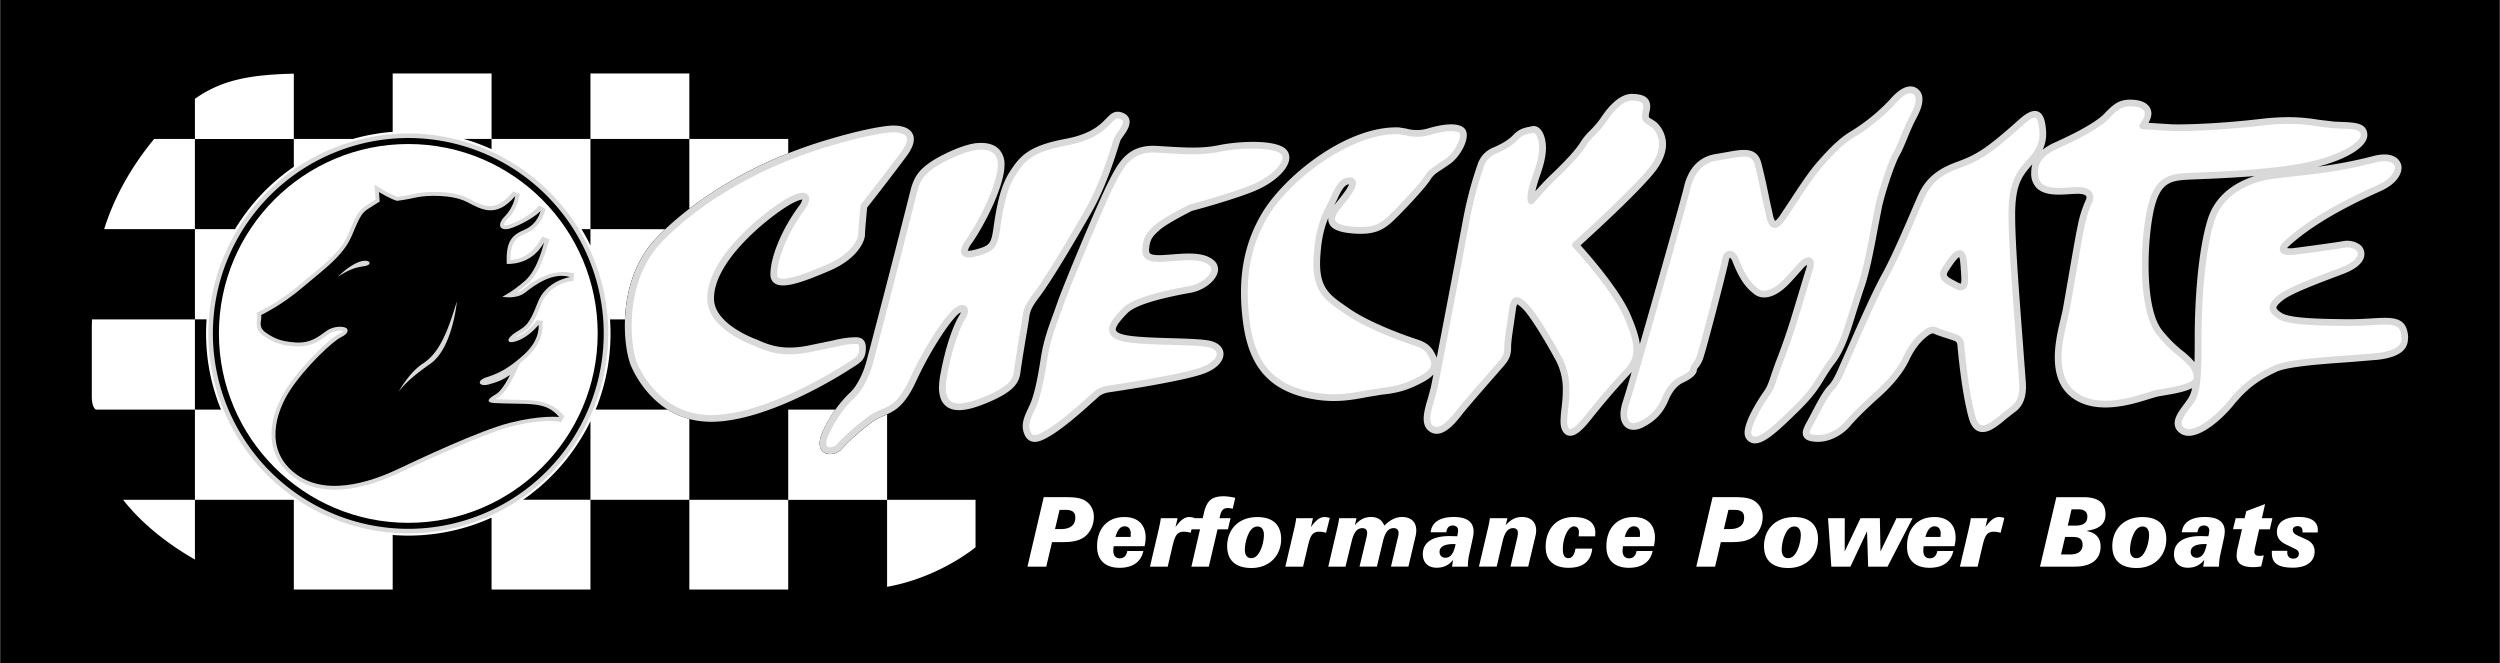<svg xmlns="http://www.w3.org/2000/svg" width="2500" height="663" viewBox="0 0 69.492 18.432"><path d="M0 0h69.492v18.432H0z"/><path fill="#fff" d="M16.41 2.042h2.749v1.821H16.41zM5.414 3.863H4.28c-.723.879-1.145 1.732-1.39 2.508h2.523V3.863zM3.417 13.895c.545.694 1.277 1.25 1.997 1.66v-1.66H3.417zM24.657 16.314c1.46-.26 2.459-1.1 2.459-1.1v-1.32h-2.459v2.42zM5.414 11.387V8.879H2.553s-.006.132-.006.247v1.88c0 .352.118.381.118.381h2.749zM19.159 13.895h2.749v2.495h-2.749zM8.163 3.863V2.048c-1.214.028-2.01.173-2.749.699v1.117h2.749zM21.908 4.263v-.4h-2.749v1.938a11.447 11.447 0 0 1 2.749-1.538z"/><path d="M18.557 11.387h-2.003a5.586 5.586 0 0 0 .4-2.508h.415c.027-.686.219-1.487.747-2.122.017-.021.14-.166.372-.386H16.41v.456a5.287 5.287 0 0 0-.248-.456h.248V3.863h-2.749v.284a5.564 5.564 0 0 0-.772-.284h.772V2.042h-2.749v1.623a5.61 5.61 0 0 0-1.108.198H8.163v.774A5.657 5.657 0 0 0 6.529 6.37H5.414v2.508h.324a5.568 5.568 0 0 0 .401 2.509h-.725v2.508h2.74l.009.006v2.488h2.749v-1.516a5.596 5.596 0 0 0 2.749-.482v1.998h2.749v-2.495h-1.873a5.666 5.666 0 0 0 1.873-2.184v2.184h2.749v-2.248a2.177 2.177 0 0 1-.602-.259zM24.563 11.561a1.412 1.412 0 0 0-.304.16c-.375.275-.724.597-.861.76-.105.125-.345.194-.496.098-.089-.057-.21-.212-.022-.611.109-.232.228-.424.339-.58h-1.311v2.508h2.749V11.52a2.663 2.663 0 0 1-.094.041z" fill="#fff"/><path d="M5.787 9.27a5.566 5.566 0 0 0 5.559 5.559 5.566 5.566 0 0 0 5.559-5.559 5.565 5.565 0 0 0-5.559-5.559A5.565 5.565 0 0 0 5.787 9.27z" fill="#d9d9d9"/><path d="M5.913 9.27a5.44 5.44 0 0 0 5.433 5.432 5.439 5.439 0 0 0 5.433-5.432 5.439 5.439 0 0 0-5.433-5.433A5.439 5.439 0 0 0 5.913 9.27z"/><path d="M6.081 9.27c0-2.903 2.361-5.266 5.265-5.266s5.265 2.362 5.265 5.266c0 2.903-2.362 5.265-5.265 5.265S6.081 12.172 6.081 9.27z" fill="#fff"/><path d="M14.262 5.32c-.478.592-.801.425-1.174.23l-.068-.034c-.445-.228-1.181-.198-1.476-.131a5.707 5.707 0 0 1-.502.089 2.676 2.676 0 0 1-.453-.227l-.181-.112.03.411-.229.146c-.215.14-.274.194-.521.793-.19.462-.58.784-1.031 1.156l-.315.262c-.573.493-1.128.754-1.134.757l-.082.038.023.087a.667.667 0 0 1-.005.101.705.705 0 0 0-.012.12c0 .103.034.223.192.331.223.151.416.262.873.291.429.028.663-.142.87-.292l.065-.048a.531.531 0 0 1 .407-.085.273.273 0 0 1-.1.069c-.292.141-1.065.906-1.456 1.498-.258.389-.44.853-.44 1.303 0 .443.178.874.637 1.208.677.492 1.695.44 2.944-.15 0 0 2.25-1.064 3.079-1.273.824-.208 1.322-.158 1.388-.114l.094-.176c-.39-.438-.765-.444-1.385-.454l-.535-.015c.021-.014.036-.025.067-.043.212-.116.418-.537.44-.584l.178-.371s.111-.096.193-.171c.366-.336.434-.665.434-.835 0-.062-.009-.103.02-.177l-.181-.014c-.038.063-.267.357-.57.468l-.013.003c.02-.015.031-.028.06-.045l.045-.028c.272-.167.378-.255.602-.845.209-.552.794-.644.897-.647l.016-.21c-.578-.149-1.062.163-1.43.452a.482.482 0 0 1-.17.08c.092-.065.192-.142.308-.243.391-.34.556-1.091.608-1.238l-.2-.074c-.292.569-.698.643-.881.652v-.001c0-.479.128-.614.415-.733.435-.18.522-.588.562-.684l-.185-.098c-.192.245-.628.478-.852.539-.079.021-.117.008-.124.003v-.001c0-.018.017-.077.107-.171.277-.288.312-.607.339-.682l-.188-.081z" fill="#d9d9d9"/><path d="M14.054 10.375a1.378 1.378 0 0 1-.345.163c.106-.04.22-.091.345-.163z" fill="#fff"/><path d="M7.386 9.247c-.248-.169-.094-.349-.132-.489 0 0 .565-.264 1.158-.772.594-.509 1.131-.866 1.375-1.46.245-.593.292-.621.48-.744.188-.122.283-.179.283-.179l-.019-.264s.302.188.499.245c0 0 .245-.028.537-.095.292-.065.998-.084 1.403.123s.81.471 1.347-.16c0 0-.028.292-.282.556-.255.264-.123.414.122.349.245-.066.697-.312.866-.49 0 0-.075.367-.461.527-.387.16-.499.377-.48.942 0 0 .678.065 1.036-.594 0 0-.16.744-.527 1.064s-.631.443-.631.443.384.082.631-.113c.311-.244.781-.574 1.252-.433 0 0-.668.094-.903.716-.236.621-.33.649-.604.819-.272.169-.292.357.048.235.339-.123.583-.442.583-.442s.066.395-.396.819c-.461.424-.763.546-1.055.64-.292.095-.207.273.066.198.273-.075.405-.132.593-.264 0 0-.207.433-.396.537-.188.104-.319.231-.028.245.961.047 1.413-.065 1.79.387 0 0-.509-.057-1.366.16-.856.216-2.58 1.035-3.098 1.28-.519.245-1.903.838-2.835.16-.933-.678-.575-1.752-.17-2.364.405-.612 1.158-1.337 1.413-1.459.133-.064.207-.151.16-.227-.046-.075-.347-.103-.574.057-.226.16-.433.349-.866.32-.433-.028-.612-.131-.819-.273z"/><path d="M9.381 7.7s.381-.392.703-.445c.211-.035.258.105.059.141s-.375.046-.762.304zM12.697 8.379s-.117 1.3-.738 1.734-.773.645-.879.773c0 0 .288-.533.68-.785.492-.316.715-1.007.937-1.722zM33.575 9.462c-.229-.036-.611-.048-1.017-.06-.5-.015-1.069-.032-1.337-.102-.117-.03-.189-.073-.202-.119a.097.097 0 0 1-.003-.023c0-.118.205-.332.319-.45.195-.203.788-.395 1.763-.569.35-.062.677-.308.746-.557a.323.323 0 0 0-.104-.344c-.271-.234-.719-.2-1.194-.163l-.161.012c-.235.017-.377.001-.422-.047-.016-.018-.023-.046-.023-.089a.58.58 0 0 1 .007-.086c.031-.228.098-.304.297-.48.192-.171.836-.496.884-.521.06-.016 1.083-.288 1.709-.539.505-.201.901-.535.986-.831a.427.427 0 0 0 .017-.115.321.321 0 0 0-.061-.19c-.242-.333-1.354-.264-1.896-.154-.482.099-.907.072-1.609.028l-.109-.007c-.816-.05-1.074.455-1.348.989-.286.56-1.229 2.804-1.414 3.333l-.122.341c-.142.385-.275.749-.35 1.231-.104.671-.195 1.062-.309 1.31l-.039.083c-.114.245-.214.457-.115.715.04.105.104.176.188.208.135.051.283-.01.411-.077.428-.222.994-.731 1.298-1.005l.207-.184-.001.001.002-.001a.646.646 0 0 1 .229-.089c.075-.011 1.875-.273 2.576-.495.467-.148.631-.389.631-.573V9.82c-.014-.183-.176-.317-.434-.358z" fill="#d9d9d9"/><path d="M51.005 10.096c.278-.365.44-.903.598-1.423l.196-.606c.166-.445.311-1.228.416-1.799l.104-.53c.095-.416.346-1.177.482-1.416.072-.127.139-.289.21-.46.073-.179.156-.381.26-.575.081-.152.327-.616.019-.829-.113-.078-.36-.143-.749.304a5.16 5.16 0 0 1-1.057.869c-.344.201-.621.481-.984.896-.229.263-.511.693-.736 1.038l-.29.435a.47.47 0 0 1-.13.142.495.495 0 0 1-.052-.127l-.108-.492a18.07 18.07 0 0 0-.227-1.006c-.123-.442-.512-.37-.961-.287l-.297.051c-.587.091-.81.56-.894.938-.045.204-.731 2.643-1.221 4.346-.03-.228-.121-.485-.255-.803-.298-.702-1.151-1.674-1.395-1.942.331-.299 1.751-1.595 2.124-2.12.189-.269.254-.5.254-.691a.834.834 0 0 0-.283-.622l-.129-.084c-.046-.023-.067-.034-.067-.081a.58.58 0 0 1 .021-.121.634.634 0 0 0 .018-.142c0-.08-.02-.146-.061-.199-.089-.118-.255-.142-.42-.15-.278-.013-.579.206-.869.635-.125.186-.227.288-.324.388a1.68 1.68 0 0 0-.271.331c-.118.193-.41.514-.844.925-.125.119-.282.29-.403.426.025-.115.062-.237.106-.369.088-.255.188-.544.188-.836 0-.247-.075-.459-.196-.554a.229.229 0 0 0-.199-.046l-.074.016c-.126.026-.284.058-.443.229-.167.179-.447.301-.539.341a.753.753 0 0 0-.451.48l-.019.053c-.081.241-.25.743-.396 1.534-.115.618-.496 2.619-.721 3.785-.003-.01-.005-.019-.009-.028-.11-.248-.22-.384-.542-.487-.412-.132-1.329-.477-1.853-.836l-.076-.053c-.479-.328-.762-.521-.762-1.219 0-.061.002-.126.007-.195.033-.531.123-.839.226-1.079-.002.013-.006.027-.006.04 0 .04.007.078.022.114.067.163.273.254.649.285.598.05.856-.084 1.15-.364.24-.229.875-.896 1.021-1.133.078-.128.164-.183.305-.274l.253-.172c.231-.175.435-.514.451-.757.009-.119-.031-.186-.066-.221-.189-.189-.655-.104-1.013.001a1.09 1.09 0 0 1-.611.003l-.194-.031c-1.456-.052-3.203 1.36-3.814 2.396-.513.869-.679 1.831-.521 3.027.16 1.215.713 1.863 1.792 2.102.709.156 1.235.054 1.658-.028l.406-.067c.51-.049.797-.162 1.149-.35.064-.034.19-.104.287-.21l-.072.362-.082.3c-.103.345-.22.737.047.922.347.242.734-.255.919-.494.129-.166.612-.719.901-1.049l.242-.277c.159-.185.205-.304.205-.533 0-.129.036-.373.075-.632l.057-.397a.479.479 0 0 1 .038-.156.73.73 0 0 1 .134.106l.011.01c.141.129.481.625.926 1.441a1.7 1.7 0 0 1 .196.837c0 .18-.019.352-.036.509a3.114 3.114 0 0 0-.027.346c0 .099.012.185.048.255.058.115.139.146.197.152.208.021.428-.234.654-.521l.021-.026c.187-.236.604-.736.987-1.144.025-.027.049-.054.071-.081-.115.395-.203.689-.243.809-.149.446-.021.641.067.717.123.105.304.108.497.009.349-.181.553-.399.703-.756.142-.334.325-.446.397-.479.146-.066.391-.201.391-.361 0-.014.003-.019.033-.058.032-.042.081-.105.128-.219.088-.214.68-2.513.726-2.756.012-.062.026-.079.031-.083.012.005.043.028.066.087.212.543.388.752.618.929.2.152.49.107.776-.122.142-.113.251-.236.403-.407l.16-.179a.621.621 0 0 1 .12-.11c-.002.021-.003.041-.015.08l-.101.326-.272.9a17.74 17.74 0 0 1-.489 1.418l-.113.319c-.056.175-.11.34-.201.467-.006.009-.543.758-.543 1.159a.289.289 0 0 0 .25.292c.28.035.66-.316 1.252-.897.419-.411.56-.642.709-.887.081-.132.164-.269.298-.444z" fill="#d9d9d9"/><path d="M66.942 9.344c-.047-.551-.435-.528-1.021-.492-.207.012-.441.026-.712.022-.648-.008-1.537-.019-1.777-.17-.123-.078-.15-.123-.151-.147-.001-.025.021-.087.186-.216.232-.183.984-.466 1.434-.636l.276-.105c.494-.198.57-.43.547-.59a.322.322 0 0 0-.138-.219.621.621 0 0 0-.461-.085c-.145.026-.6.091-1.318.185a.773.773 0 0 1-.229.006.451.451 0 0 1 .065-.068c.8-.726 1.977-1.262 2.479-1.491l.063-.028c.456-.209.575-.481.575-.649a.26.26 0 0 0-.007-.065.36.36 0 0 0-.168-.229c-.145-.088-.354-.097-.622-.026-.557.146-1.077.234-1.532.295.839-.219 1.394-.57 1.378-.894-.015-.326-.337-.338-.746-.354l-.172-.007-.421-.05c-.356-.055-.799-.122-1.637-.024-1.185.139-2.169.16-2.46.148l-.649-.04a.57.57 0 0 0 .082-.255.343.343 0 0 0-.029-.139c-.064-.143-.229-.23-.465-.247-.379-.027-.54.098-.817.388-.275.289-1.049.653-1.369.796a1.618 1.618 0 0 0-.343.203c.109-.232.114-.45.076-.694-.021-.134-.065-.316-.213-.369-.133-.047-.297.026-.532.237-.961.861-1.204.977-1.763 1.184-.662.245-.895.6-1.048.947l-.134.309c-.22.513-.588 1.372-.857 1.858-.265.479-.677 1.414-.923 1.973l-.236.53c-.097.225-.198.456-.323.581-.149.148-.322.479-.461.746l-.091.171-.028.052c-.094.17-.175.317-.118.441.031.068.098.114.198.136.51.109.948-.23 1.108-.426.157-.19.534-.554.81-.798.218-.193.613-.583.821-1.025.17-.362.348-.535.467-.635.136-.113.188-.122.236-.098.075.038.217.083.354.126l.191.064c.07.026.088.061.093.108l.006.057c.103 1.092.228 1.686.314 1.991.058.205.154.33.287.37.244.075.517-.155.757-.357l.212-.167c.372-.239.339-.699.327-.873l-.099-1.313c-.101-1.335-.196-2.596-.196-3.314 0-.858.2-1.09.479-1.406a.897.897 0 0 0-.033.243.56.56 0 0 0 .162.426c.223.208.606.182.914.161l.205-.01c.191 0 .237.049.247.064.021.033 0 .089-.011.112a3.21 3.21 0 0 0-.229.737c-.056.259-.168.914-.268 1.492l-.142.812-.057.252c-.14.579-.4 1.658.303 2.191.679.515 1.685.195 2.168.042l.209-.062.19-.034c.258-.042.572-.095.781-.201a.83.83 0 0 1-.112.293l-.108.15c-.143.192-.291.391-.26.585.015.09.066.167.154.228.392.272 1.097-.32 1.477-.785.403-.494.731-.707 1.198-.927.318-.15 1.3-.218 2.018-.268l.812-.067c.562-.07.825-.261.825-.598a.194.194 0 0 0 .002-.059z" fill="#d9d9d9"/><path d="M60.69 9.768a3.5 3.5 0 0 1-.604-.608c-.489-.657-.393-2.559-.206-3.351.184-.782.496-.794 1.063-.819l.154-.006c.372-.015.964-.04 1.578-.089-.488.155-1.08.488-1.303 1.201-.267.854-.362 2.249-.362 3.271 0 .265-.001.496-.006.7a2.159 2.159 0 0 0-.314-.299z"/><path d="M23.721 10.203c.199-.125.331-.207.345-.49.004-.079 0-.193-.075-.268-.082-.081-.199-.073-.335-.064l-.037.002a3.128 3.128 0 0 0-.478.085l-.722.148c-.659.122-1.042-.019-1.376-.173l-.009-.003c-.012-.004-1.178-.414-1.189-1.127v-.018c0-1.129 1.735-2.418 2.183-2.647.165-.084.24-.099.272-.101a.48.48 0 0 1-.094.182c-.475.645-.793 1.408-.793 1.901 0 .14.066.212.121.248.234.154.74-.014 1.533-.355.795-.343.974-.842.974-.99 0-.088.042-.559.062-.764a71.05 71.05 0 0 0 1.095-1.427c.135-.182.202-.34.202-.472a.327.327 0 0 0-.04-.162c-.133-.237-.518-.223-.633-.213-.183.016-.722.087-1.774.404-3.243.976-4.771 2.781-4.835 2.857-.975 1.171-.805 2.913-.569 3.442.159.358.79 1.528 2.216 1.528 1.566 0 3.63-1.312 3.86-1.462l.096-.061z" fill="#d9d9d9"/><path d="M28.598 8.895c.03-.221.043-.313.291-.64.375-.496 1.062-1.676 1.439-2.334.389-.68.621-1.412.747-1.806.033-.105.067-.214.08-.235l.05-.073c.095-.13.238-.328.182-.499-.028-.086-.098-.147-.208-.183-.202-.064-.309.045-.432.172-.167.171-.418.429-1.125.562-1.049.196-1.281.487-1.573.945-.273.431-.37 1.088-.434 1.522l-.005.038c-.061.411-.104.465-.475.568-.169.048-.22.04-.235.036a.651.651 0 0 1 .117-.214c.221-.311.748-1.229.881-1.935a1.25 1.25 0 0 0 .023-.234.606.606 0 0 0-.151-.434c-.191-.2-.505-.189-.675-.166-.39.056-1.001.355-1.268.546-.304.218-.432.409-.527.79a435.773 435.773 0 0 1-1.213 4.711c-.111.42-.309.73-.415.836l-.031.032c-.144.141-.48.47-.761 1.066-.188.399-.066.554.022.611.151.097.391.027.496-.098.138-.163.486-.484.861-.76.101-.073.199-.115.304-.16.28-.12.571-.243.901-.961.433-.941.997-1.746 1.195-1.886.022-.017.035-.022.05-.029a.413.413 0 0 1-.041.083l.001-.002c-.013.019-.311.469-.531 1.649-.082.438-.031.725.157.877.211.172.563.147 1.107-.076.663-.273.915-.496.961-.85.036-.279.134-.868.206-1.287l.029-.182z" fill="#d9d9d9"/><path d="M45.148 10.294c-.388.412-.81.917-.998 1.156l-.021.026c-.1.127-.365.464-.488.451-.006 0-.025-.002-.049-.049-.047-.095-.026-.281-.002-.497.044-.394.104-.933-.181-1.456-.4-.734-.778-1.318-.964-1.489l-.01-.01c-.108-.101-.21-.194-.325-.153-.11.041-.144.182-.16.316l-.057.395c-.04.265-.077.516-.077.659 0 .184-.03.261-.159.411l-.241.276c-.309.353-.776.887-.901 1.048-.146.188-.471.605-.672.465-.155-.108-.063-.417.026-.716l.085-.314c.085-.403.729-3.779.884-4.616.145-.778.311-1.271.39-1.508l.019-.054a.574.574 0 0 1 .348-.368c.101-.044.407-.178.6-.385a.55.55 0 0 1 .344-.173l.083-.018c.005-.001.017-.004.038.013.06.046.124.193.124.405 0 .261-.091.522-.178.774-.091.264-.177.514-.136.722a.096.096 0 0 0 .068.072.095.095 0 0 0 .095-.03c.004-.004.351-.41.575-.623.311-.294.715-.701.875-.964.077-.126.155-.206.245-.297.099-.101.211-.214.346-.413.248-.366.499-.562.705-.553.114.006.236.019.279.075.026.035.03.098.01.186-.06.257-.001.337.144.411l.093.058c.048.04.457.41-.004 1.061-.401.566-2.148 2.137-2.166 2.152a.091.091 0 0 0-.031.065.094.094 0 0 0 .025.068c.011.012 1.095 1.184 1.424 1.958.34.798.338 1.099-.005 1.463zM49.868 11.293c-.395.388-.887.871-1.097.845-.021-.003-.05-.012-.078-.058-.074-.121.213-.699.5-1.098.109-.15.167-.329.227-.519l.107-.304c.121-.29.374-1.012.496-1.439l.271-.896.101-.328c.062-.208.006-.291-.053-.324-.14-.079-.313.111-.371.175l-.162.18c-.146.164-.251.283-.38.386-.081.064-.357.263-.545.119-.177-.135-.341-.292-.559-.848-.053-.135-.157-.219-.26-.209-.058.005-.159.043-.195.238-.051.267-.64 2.535-.715 2.72-.038.09-.074.137-.103.175-.035.046-.072.093-.072.173l.001-.004c-.01.031-.115.119-.282.195-.092.042-.324.182-.492.578a1.217 1.217 0 0 1-.617.661c-.119.062-.228.068-.288.016-.09-.076-.094-.269-.012-.515.202-.606 1.629-5.655 1.695-5.954.071-.32.258-.718.74-.792l.301-.052c.507-.093.676-.102.747.153.069.249.155.662.224.994l.113.51c.033.107.074.242.196.262.126.021.236-.108.317-.223l.295-.441c.223-.34.499-.764.721-1.017.358-.41.614-.668.938-.857.348-.204.853-.62 1.104-.908.211-.242.397-.344.501-.272.042.029.171.118-.078.587-.107.203-.192.409-.268.592-.068.165-.132.322-.199.438-.147.258-.403 1.035-.502 1.467l-.105.534c-.104.564-.247 1.338-.407 1.768l-.2.617c-.152.504-.31 1.025-.567 1.364-.139.183-.225.324-.308.46-.15.246-.277.456-.68.851zM56.364 4.436c-.285.322-.531.602-.531 1.536 0 .725.096 1.99.197 3.329l.098 1.312c.018.243.006.543-.241.702l-.231.181c-.183.155-.435.367-.581.322-.067-.021-.122-.102-.162-.242-.084-.298-.207-.88-.308-1.958l-.006-.06c-.014-.127-.086-.216-.213-.264l-.201-.066c-.118-.038-.264-.085-.326-.115-.17-.086-.316.018-.44.121-.133.11-.331.303-.517.698-.194.412-.569.781-.775.965-.281.25-.667.621-.83.819-.136.165-.503.452-.925.361-.046-.01-.063-.023-.066-.029-.018-.039.06-.18.111-.273l.029-.053.092-.174c.126-.241.299-.572.428-.701.149-.149.258-.397.362-.638l.234-.529c.229-.52.655-1.487.916-1.958.274-.494.645-1.359.866-1.876l.133-.307c.157-.357.378-.638.941-.847.626-.231.888-.382 1.822-1.22.239-.215.324-.207.345-.2.018.007.062.041.09.221.05.323.024.56-.262.886l-.049.057zM60.13 10.809l-.199.035-.228.066c-.453.144-1.396.444-1.998-.012-.605-.459-.373-1.423-.234-1.998l.059-.262.143-.815c.099-.575.211-1.229.265-1.484.088-.417.166-.586.216-.698.05-.108.049-.212-.002-.291-.064-.1-.201-.15-.405-.15l-.218.01c-.257.018-.609.042-.773-.111-.069-.065-.103-.159-.103-.289 0-.226.066-.465.551-.682.409-.183 1.14-.535 1.428-.837.255-.268.363-.353.668-.331.159.011.274.063.308.137.035.077-.006.199-.115.344a.097.097 0 0 0-.012.096.096.096 0 0 0 .079.055l.808.05c.296.012 1.294-.01 2.49-.149.812-.095 1.223-.032 1.586.023l.44.051.174.007c.446.018.56.04.566.176.009.188-.516.562-1.522.771-.928.192-2.334.249-3.011.276l-.154.006c-.571.024-1.022.044-1.238.963-.199.845-.292 2.793.238 3.505.219.293.448.486.633.641.249.208.413.346.413.591-.001.165-.62.267-.853.306z" fill="#fff"/><path d="M66.096 9.814l-.802.066c-.772.054-1.735.121-2.084.286-.479.227-.839.459-1.263.979-.402.493-.99.912-1.224.75-.061-.042-.072-.08-.076-.104-.019-.115.11-.289.225-.442l.114-.158c.205-.307.214-.837.214-1.825 0-1.008.093-2.381.354-3.214.255-.817 1.067-1.082 1.528-1.167l.614-.076c.594-.062 1.407-.148 2.318-.389.27-.07.408-.036.477.006a.175.175 0 0 1 .083.109c.015.068-.038.309-.464.503l-.062.029c-.511.232-1.707.777-2.528 1.521-.052.047-.188.171-.131.294.045.099.183.128.444.094a38.702 38.702 0 0 0 1.329-.187.44.44 0 0 1 .317.054.146.146 0 0 1 .06.093c.019.13-.139.272-.432.39l-.274.104c-.488.185-1.228.463-1.482.663-.187.146-.263.257-.258.374.007.132.125.224.239.296.264.166.974.188 1.875.199.278.004.516-.011.726-.023.614-.037.793-.031.823.321.01.119.031.369-.66.454zM23.521 10.107c-.226.146-2.245 1.432-3.758 1.432-1.312 0-1.896-1.084-2.044-1.417-.214-.481-.367-2.154.541-3.246.062-.075 1.556-1.839 4.745-2.798 1.036-.312 1.56-.381 1.737-.396s.395.015.452.117c.047.084-.006.237-.148.431-.472.637-1.103 1.436-1.108 1.443a.093.093 0 0 0-.021.05c-.002.028-.064.689-.064.809 0 .089-.153.514-.86.818-.347.149-1.16.5-1.355.371-.012-.007-.038-.024-.038-.091 0-.367.237-1.084.757-1.791.096-.13.19-.31.096-.421-.104-.123-.328-.031-.511.062-.487.25-2.285 1.583-2.285 2.814v.021c.014.837 1.24 1.275 1.312 1.3.361.166.774.317 1.485.186l.729-.149c.202-.045.336-.075.447-.081l.038-.003c.079-.005.169-.011.192.012.005.006.023.031.019.125-.009.185-.071.224-.257.34l-.101.062z" fill="#fff"/><path d="M28.386 9.047a39.017 39.017 0 0 0-.207 1.295c-.031.235-.18.426-.847.7-.461.189-.77.225-.917.104-.128-.104-.158-.338-.092-.697.212-1.135.5-1.575.502-1.579l.001-.002c.092-.144.104-.277.031-.348-.048-.046-.141-.077-.306.04-.25.176-.828 1.025-1.258 1.961-.3.652-.545.757-.804.867-.11.046-.223.095-.341.181-.391.287-.746.614-.894.79-.05.06-.188.101-.251.061-.048-.03-.062-.145.046-.373.266-.566.586-.878.722-1.012l.034-.033c.145-.145.351-.494.464-.921.127-.479.742-2.827 1.214-4.714.084-.338.187-.491.454-.682.278-.199.856-.466 1.185-.513.134-.02.378-.031.512.109.097.101.124.271.08.503-.127.676-.636 1.561-.849 1.861-.107.15-.205.32-.124.436s.271.081.445.031c.463-.13.542-.263.609-.722l.006-.039c.062-.418.154-1.051.406-1.448.257-.403.427-.67 1.449-.861.765-.144 1.053-.439 1.224-.615.125-.128.156-.151.241-.124.049.016.078.037.087.062.026.081-.097.25-.155.332l-.062.092a1.807 1.807 0 0 0-.095.269c-.123.388-.353 1.107-.731 1.771-.637 1.114-1.156 1.957-1.426 2.313-.278.366-.295.487-.327.729l-.026.176zM33.321 10.237c-.687.217-2.528.485-2.547.488a.809.809 0 0 0-.31.121l-.228.197c-.298.268-.854.766-1.26.978-.078.041-.191.093-.258.067-.012-.004-.048-.018-.079-.1-.069-.183.002-.336.11-.568l.039-.084c.121-.264.218-.67.324-1.358.071-.465.195-.804.34-1.196l.124-.344c.177-.511 1.128-2.769 1.398-3.299.273-.529.482-.939 1.176-.896l.11.007c.693.043 1.151.071 1.658-.032.712-.145 1.573-.104 1.708.08.027.038.033.085.015.144-.058.202-.377.51-.875.709-.631.252-1.687.532-1.697.535l-.018.006c-.029.015-.716.359-.934.553-.224.198-.318.309-.357.595-.016.111-.02.237.065.328.091.098.257.128.572.106l.162-.013c.435-.033.846-.065 1.057.118a.134.134 0 0 1 .053.106c0 .015-.002.03-.006.046-.044.16-.296.367-.599.422-.656.117-1.562.311-1.864.624-.203.211-.372.402-.372.581 0 .024.003.049.01.073.033.117.143.199.336.25.288.075.843.092 1.38.108.398.012.774.022.992.057.163.026.269.098.275.187v.009c0 .116-.153.285-.5.395z" fill="#fff"/><path d="M39.469 10.457c-.33.177-.601.282-1.079.329l-.423.069c-.406.079-.912.177-1.582.029-1.004-.222-1.497-.803-1.647-1.943-.152-1.153.006-2.077.497-2.907.651-1.102 2.385-2.348 3.645-2.304h.001l.161.027c.164.036.389.086.704-.007.5-.146.758-.117.828-.048.007.008.015.031.012.074-.012.169-.17.465-.377.62l-.241.165c-.147.094-.264.169-.364.333-.127.209-.727.844-.99 1.096-.265.253-.473.357-1.005.313-.38-.032-.472-.12-.492-.17-.032-.077.032-.216.181-.391.383-.453.429-.614.381-.718-.016-.034-.058-.091-.162-.091-.24 0-.368.19-.521.541l-.107.221c-.151.299-.323.638-.373 1.422-.064.969.293 1.213.834 1.583l.076.052c.677.466 1.852.844 1.902.86.271.086.338.184.427.384.057.13.061.275-.286.461z" fill="#fff"/><path d="M37.093 5.7l.072-.148c.162-.373.25-.423.334-.428-.016.051-.081.185-.347.499-.022.027-.04.052-.059.077z"/><path d="M54.656 7.134c-.031-.106-.085-.166-.162-.177-.156-.023-.299.177-.483.461L54 7.434c-.062.096-.082.181-.061.261.035.133.168.203.31.277l.084.045c.108.061.198.069.269.028.108-.063.108-.216.108-.272 0-.094-.027-.55-.054-.639z" fill="#d9d9d9"/><path d="M54.506 7.883c-.007 0-.031-.002-.081-.03l-.089-.047c-.099-.052-.201-.105-.215-.158l-.002-.015c0-.03.02-.068.038-.097l.011-.016c.068-.105.222-.34.294-.371a.302.302 0 0 1 .014.037c.017.057.046.478.046.586 0 .088-.013.108-.016.111z"/><path d="M28.559 15.753h.523l.16-.682h.307c.312 0 .526-.054.678-.22a.723.723 0 0 0 .177-.505.506.506 0 0 0-.226-.418c-.159-.105-.369-.107-.645-.107h-.521l-.453 1.932zM30.957 15.184h.858a1.1 1.1 0 0 0 .03-.268c-.014-.344-.228-.542-.591-.542-.487 0-.778.343-.758.861.014.346.236.55.624.55.368 0 .597-.164.661-.467h-.447c-.022.134-.097.204-.206.204-.112 0-.177-.07-.182-.196 0-.035.003-.083.011-.142zM32.204 14.733c.023-.104.048-.212.063-.327h.465l-.057.249c.131-.185.247-.281.377-.281.046 0 .095.011.149.024l-.104.414a.67.67 0 0 0-.195-.03c-.196 0-.25.137-.313.411l-.131.561h-.493l.239-1.021z" fill="#fff"/><path d="M33.357 14.715h-.253l.072-.309h.255l.035-.15c.075-.314.197-.459.547-.459.095 0 .202.016.323.043l-.07.303a.741.741 0 0 0-.136-.019c-.12 0-.179.06-.214.207l-.018.075h.307l-.072.309h-.289l-.243 1.038h-.484l.24-1.038zM34.786 15.791c.516 0 .844-.368.825-.842-.014-.368-.242-.574-.661-.574-.541 0-.856.37-.838.845.015.369.247.571.674.571zM35.968 14.733c.024-.104.048-.212.063-.327h.465l-.057.249c.131-.185.247-.281.377-.281.046 0 .095.011.149.024l-.104.414a.675.675 0 0 0-.195-.03c-.197 0-.25.137-.313.411l-.132.561h-.493l.24-1.021zM37.985 14.94a.565.565 0 0 0 .017-.15c-.002-.057-.053-.107-.129-.107-.155 0-.243.123-.302.37l-.17.7h-.479l.234-1.001c.017-.078.049-.19.068-.346h.483l-.046.195c.139-.161.275-.228.458-.228.174 0 .302.086.361.241.16-.161.32-.241.497-.241.235 0 .383.131.391.349a.606.606 0 0 1-.016.169l-.202.861h-.485l.193-.813a.487.487 0 0 0 .018-.137c-.003-.072-.056-.12-.132-.12-.156 0-.243.123-.303.37l-.167.7h-.483l.194-.812zM40.363 15.753h.439c.003-.129.014-.23.031-.306l.103-.47a.92.92 0 0 0 .026-.22c-.01-.253-.196-.384-.551-.384-.391 0-.612.152-.643.424h.435c.018-.126.077-.188.179-.188.092 0 .147.054.15.128a.78.78 0 0 1-.026.172c-.074-.002-.146-.005-.217-.005-.496 0-.751.195-.738.525.009.218.151.354.384.354.194 0 .34-.07.457-.218l-.029.188zM41.346 14.752c.018-.078.049-.19.068-.346h.488l-.046.195c.142-.161.276-.228.461-.228.222 0 .375.131.384.349a.596.596 0 0 1-.017.169l-.204.861h-.493l.191-.813a.544.544 0 0 0 .014-.15c-.002-.057-.052-.107-.126-.107-.153 0-.241.123-.298.37l-.164.7h-.493l.235-1zM43.601 15.785c-.398 0-.621-.198-.634-.539-.02-.494.267-.872.77-.872.391 0 .598.15.609.416.001.037-.002.077-.006.12h-.46c.006-.051.012-.094.011-.126-.004-.097-.057-.15-.141-.15-.161 0-.319.336-.306.668.006.143.057.215.154.215.1 0 .167-.088.196-.266h.467c-.039.357-.257.534-.66.534zM45.116 15.184h.858a1.1 1.1 0 0 0 .03-.268c-.014-.344-.228-.542-.591-.542-.487 0-.778.343-.758.861.014.346.236.55.624.55.368 0 .597-.164.661-.467h-.447c-.023.134-.097.204-.207.204-.112 0-.177-.07-.182-.196.001-.035.004-.083.012-.142zM47.153 15.753h.523l.16-.682h.307c.312 0 .526-.054.678-.22a.723.723 0 0 0 .177-.505.506.506 0 0 0-.226-.418c-.16-.105-.37-.107-.645-.107h-.521l-.453 1.932zM49.711 15.791c.516 0 .844-.368.825-.842-.014-.368-.242-.574-.661-.574-.542 0-.856.37-.838.845.015.369.247.571.674.571zM50.816 14.406h.465l-.002.926.439-.926h.539l.017.926.445-.926h.447l-.696 1.347h-.539l-.031-.984-.462.984h-.531zM53.475 15.184h.857a1.01 1.01 0 0 0 .03-.268c-.013-.344-.228-.542-.59-.542-.488 0-.778.343-.759.861.014.346.236.55.625.55.368 0 .596-.164.661-.467h-.446c-.023.134-.097.204-.207.204-.112 0-.176-.07-.181-.196a.803.803 0 0 1 .01-.142zM54.721 14.733c.024-.104.048-.212.064-.327h.464l-.057.249c.131-.185.247-.281.377-.281.046 0 .095.011.149.024l-.104.414a.68.68 0 0 0-.195-.03c-.197 0-.25.137-.313.411l-.132.561h-.492l.239-1.021zM56.709 15.753h.96c.485 0 .737-.215.723-.585-.009-.22-.134-.356-.373-.402l.005-.014c.351-.045.516-.201.505-.48-.012-.303-.215-.45-.613-.45h-.753l-.454 1.931zM59.394 15.791c.516 0 .843-.368.825-.842-.014-.368-.242-.574-.661-.574-.542 0-.856.37-.838.845.015.369.248.571.674.571zM61.246 15.753h.439c.003-.129.014-.23.031-.306l.102-.47a.926.926 0 0 0 .027-.22c-.01-.253-.196-.384-.551-.384-.391 0-.612.152-.643.424h.435c.018-.126.077-.188.179-.188.092 0 .147.054.15.128a.78.78 0 0 1-.026.172c-.074-.002-.146-.005-.217-.005-.496 0-.751.195-.738.525.009.218.151.354.384.354.194 0 .34-.07.457-.218l-.029.188zM62.074 14.715l.075-.309h.248l.046-.196.523-.196-.089.392h.293l-.072.309h-.296l-.113.501a.614.614 0 0 0-.021.134c.003.069.051.104.145.104a.83.83 0 0 0 .117-.014l-.072.306a1.196 1.196 0 0 1-.219.021c-.304 0-.456-.094-.464-.303a1.072 1.072 0 0 1 .038-.271l.111-.48h-.25zM63.583 15.372c.004.099.067.158.165.158.1 0 .161-.059.158-.137-.003-.072-.045-.104-.118-.14l-.234-.113c-.172-.083-.252-.185-.258-.333-.011-.273.2-.435.601-.435.34 0 .526.12.535.343.001.027 0 .057-.001.089h-.424l.001-.043c-.004-.088-.052-.134-.139-.134-.084 0-.136.045-.133.112.002.06.047.11.136.15l.242.11c.146.066.224.174.229.313.011.282-.201.47-.604.47-.388 0-.574-.112-.584-.378-.001-.03-.002-.059.001-.091h.43c-.004.032-.003.051-.003.059z" fill="#fff"/><path d="M29.325 14.709l.127-.534h.164c.173 0 .268.052.273.199.009.209-.122.335-.403.335h-.161zM31.006 14.927c.054-.196.137-.295.254-.295.103 0 .166.067.171.188a.7.7 0 0 1-.006.107h-.419zM34.955 14.637c.104 0 .172.075.177.212.006.153-.044.368-.126.507-.062.107-.134.161-.226.161-.104 0-.172-.075-.177-.212a1.088 1.088 0 0 1 .123-.507c.063-.108.137-.161.229-.161zM40.462 15.125c-.049.255-.136.381-.284.381-.095 0-.158-.062-.162-.152-.006-.15.126-.229.395-.229h.051zM45.165 14.927c.054-.196.137-.295.254-.295.102 0 .166.067.17.188a.7.7 0 0 1-.006.107h-.418zM47.92 14.709l.127-.534h.164c.173 0 .267.052.272.199.009.209-.122.335-.402.335h-.161zM49.881 14.637c.104 0 .171.075.177.212.006.153-.045.368-.126.507-.062.107-.134.161-.227.161-.104 0-.171-.075-.177-.212a1.077 1.077 0 0 1 .124-.507c.062-.108.137-.161.229-.161zM53.523 14.927c.054-.196.137-.295.254-.295.102 0 .166.067.171.188a.934.934 0 0 1-.007.107h-.418zM57.293 15.415l.114-.488h.204c.184 0 .275.054.281.201.007.183-.109.287-.35.287h-.249zM57.481 14.612l.105-.453h.176c.168 0 .258.062.263.185.007.185-.104.268-.332.268h-.212zM59.563 14.637c.104 0 .172.075.177.212.006.153-.044.368-.126.507-.062.107-.134.161-.226.161-.105 0-.172-.075-.177-.212a1.088 1.088 0 0 1 .123-.507c.063-.108.138-.161.229-.161zM61.345 15.125c-.049.255-.136.381-.284.381-.095 0-.158-.062-.162-.152-.005-.15.127-.229.395-.229h.051z"/></svg>
